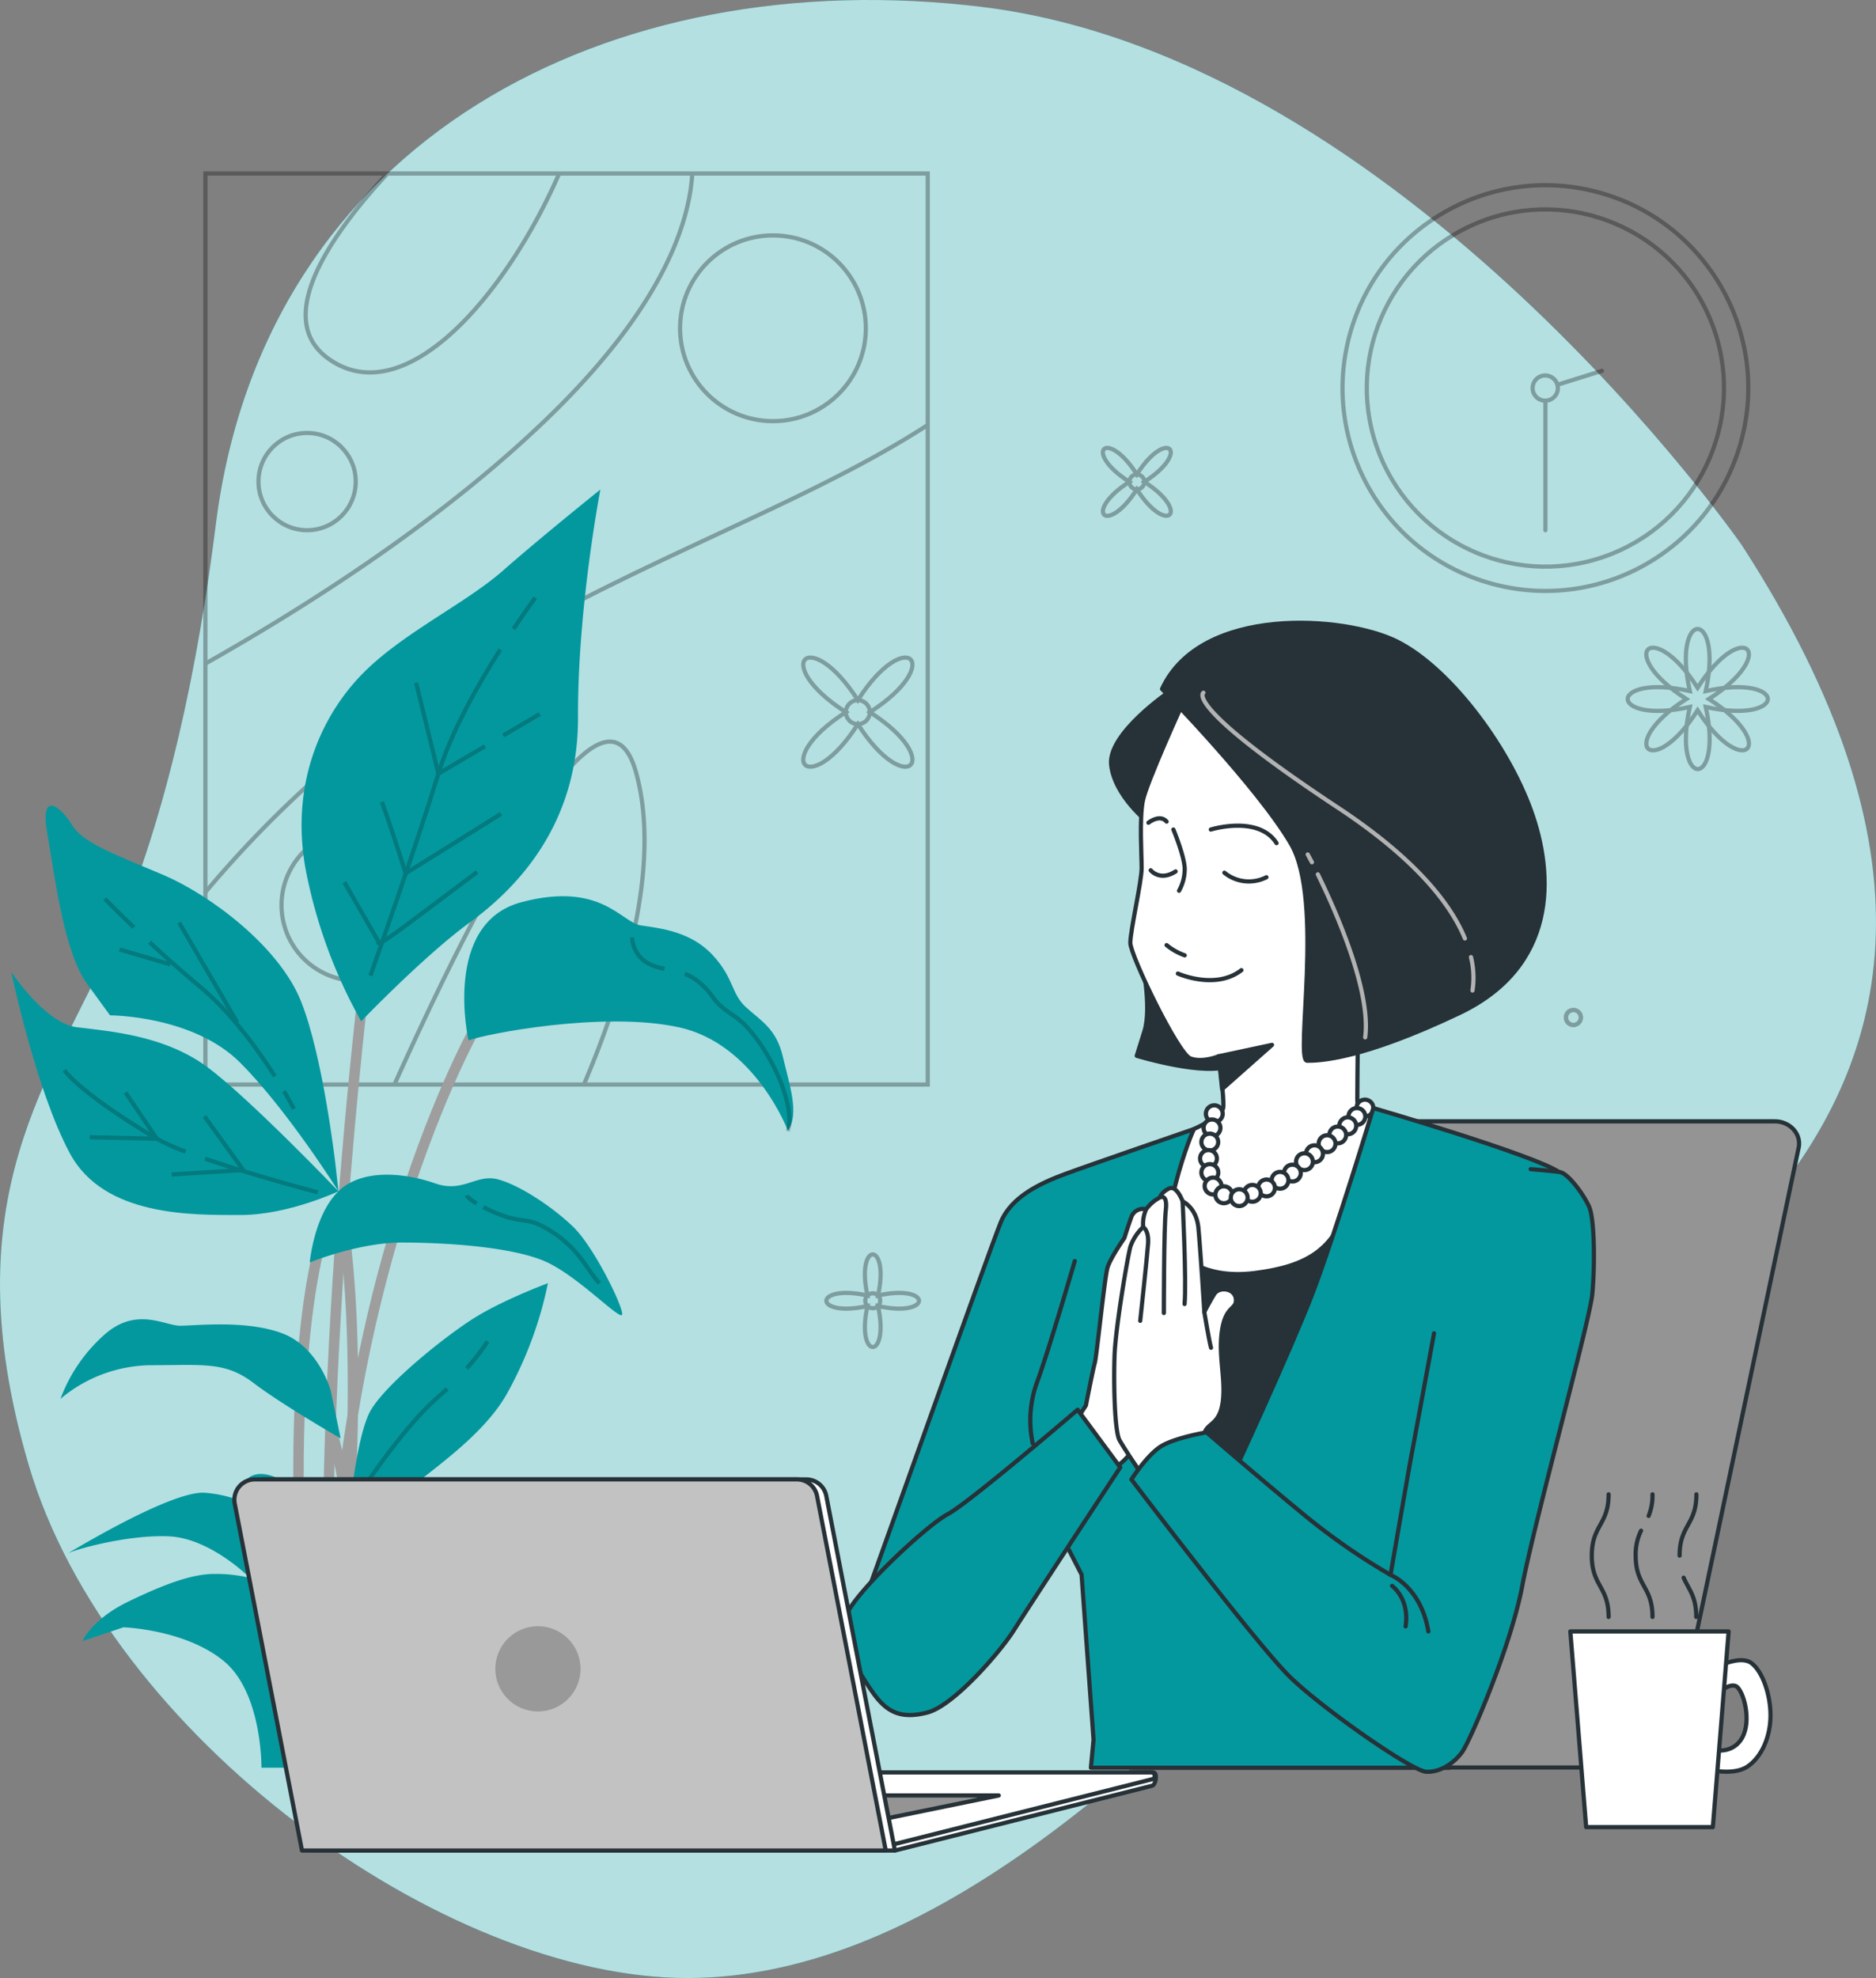 <svg xmlns="http://www.w3.org/2000/svg" viewBox="31.15 13.35 446.36 470.65"><rect x="31.15" y="13.35" width="446.36" height="470.65" fill="#808080" stroke="none"/><path d="M445.59 143.07S365.19 27.31 264.81 15C176.2 4.19 94 46.56 82.5 138.13c-4.08 32.62-11.34 68.71-24.24 98.48C43.79 270 19.1 297.78 38 362s98.77 122.12 156.82 122 112.59-53 157.58-101 188.26-93 93.19-239.93Z" style="fill:#03989e"></path><path d="M445.59 143.07S365.19 27.31 264.81 15C176.2 4.19 94 46.56 82.5 138.13c-4.08 32.62-11.34 68.71-24.24 98.48C43.79 270 19.1 297.78 38 362s98.77 122.12 156.82 122 112.59-53 157.58-101 188.26-93 93.19-239.93Z" style="fill:#fff;opacity:.7"></path><g style="opacity:.3"><path d="M80.02 54.64h171.87V271.4H80.02z" style="fill:none;stroke:#000;stroke-miterlimit:10"></path><path d="M80 225.67a263.13 263.13 0 0 1 51.21-46.87c41-28.78 87.66-42.92 120.66-64.32M80 171.26c25.52-14.42 56.29-34.31 80.68-57.69 27.14-26 34.38-46 35.19-58.93M125 271.4c17-37.91 49.29-103.44 57.46-74.35 6.25 22.3-3 52.23-12.38 74.35M123.33 54.64c-13.68 14.8-27.46 34.7-13.85 44.19 18.32 12.77 42.34-15.75 54.71-44.19" style="fill:none;stroke:#000;stroke-miterlimit:10"></path><circle cx="215.06" cy="91.46" r="22.1" style="fill:none;stroke:#000;stroke-miterlimit:10"></circle><circle cx="104.22" cy="127.94" r="11.57" style="fill:none;stroke:#000;stroke-miterlimit:10"></circle><circle cx="116.13" cy="228.73" r="18" style="fill:none;stroke:#000;stroke-miterlimit:10" transform="rotate(-13.04 116.128 228.712)"></circle></g><path d="M109.74 429.47c-6-101 32.72-170.85 33.11-171.55l2.15 1.28c-.39.69-38.75 69.95-32.81 170.22Z" style="fill:#9e9e9e"></path><path d="M108.93 421.23c-4.47-75.43 7.77-175.13 7.89-176.13l2.46.4c-.13 1-12.34 100.48-7.88 175.69Z" style="fill:#9e9e9e"></path><path d="M104.14 418.94c-4.31-39.94-3.51-67.83-2.07-84.19 1.56-17.81 4.11-26 4.22-26.37l2.36.83c-.1.33-10.24 33.66-2.05 109.57ZM113.32 399.28l-2.46-.35c6.62-64.84.37-96.2.3-96.51l2.42-.41c.07.31 6.42 31.99-.26 97.27Z" style="fill:#9e9e9e"></path><path d="m116.33 415.22-2.47-.24c2.42-42.44-6.27-65.1-6.36-65.32l2.29-.82c.37.93 8.99 23.33 6.54 66.38Z" style="fill:#9e9e9e"></path><path d="M117.09 256.35a119.81 119.81 0 0 1-13.23-36.21c-3.65-20.23 3.69-36.22 13.17-46.1s24.71-16.93 33.79-24.92S174 129.83 174 129.83s-5.43 28.22-5.32 54.09-14.8 40.92-25.76 48.92-25.83 23.51-25.83 23.51Z" style="fill:#03989e"></path><path d="M142.62 260.91S136.31 233 155.26 228s23.71 4.87 28.41 5.55 11.82 1.46 17 7 4.38 9.23 8.05 12.53 7.18 5.13 8.71 11.74 4 13.46 1.2 17.57c0 0-7.83-20.64-25.91-24.6s-46.4 1.64-50.1 3.12ZM110.94 290.22s-2.91-25.4-8.15-38.57-21.73-25.4-32.74-30.1S50.93 214 48.4 209.79s-7.89-8.94-6 1.88 4 28.22 9.45 35.75l5.48 7.52s19.75 0 31 11.29 23.35 30.57 23.35 30.57Z" style="fill:#03989e"></path><path d="M111.68 296.8s-21.12-22.1-31.31-29.63-23.39-8.46-30.95-9.4-15.59-13.17-15.59-13.17 5.85 28.22 14 43.27 29.29 14.58 40.58 14.58 23.27-5.65 23.27-5.65Z" style="fill:#03989e"></path><path d="M104.85 313.74s1-11.29 6.83-16.94 16.29-4.23 23-1.88 9.78-2.35 15-.94 13 6.59 17.86 11.29 11.56 18.34 11.66 20.7-10.73-9.41-18.86-12.7-23.23-4.27-33.58-4.27-21.91 4.74-21.91 4.74ZM109.86 344.31s-2.78-10.31-11.38-13.64-20.77-1.88-24.48-1.88-10.54-4.71-18.25 2.35a38.16 38.16 0 0 0-10.21 15.05 33.93 33.93 0 0 1 21.32-8c12.69 0 17.83-.94 24.63 4.24s20.71 13.17 20.71 13.17Z" style="fill:#03989e"></path><path d="M113.64 379.35s1.84-24 5.8-30.57 18.09-17.88 25-22.11 17.08-8 17.08-8a91.86 91.86 0 0 1-9.77 26.33c-7.46 13.17-25.89 22.58-28 27.76a55.33 55.33 0 0 0-2.92 8.93s-.7-5.64 11.92-7.52 23.57 1.41 28 6.11 10.28 9.88 11.69 9.88 10.6 6.11 10.6 6.11-6.94 2.82-17.41 0-19.57-7-26.15-7-19.66 2.35-19.66 2.35 20.83 3.29 24.2 5.17 15.35 7.53 15.35 7.53-15 .94-22.85 4.7-11.38 9.41-11.75 11.76-.69 6.12-.69 6.12l.28 7.05h-31s.21-17.87-9-25.4-23.84-8-23.84-8l-9.75 3.29s2.15-5.18 10.91-9.41 15.25-6.58 20.43-6.58a34.35 34.35 0 0 1 8.5.94s-9.32-9.41-19.22-9.88-23.02 3.26-24.39 4.2 24.31-15.05 32.8-14.58a30 30 0 0 1 14.79 5.18L90 365.24s4-4.7 13.84 4.7Z" style="fill:#03989e"></path><g style="opacity:.2"><path d="M153.34 163c3-4.54 5.17-7.43 5.17-7.43M119.28 245.5s10.51-29.64 16.18-48.07c3-9.87 9.43-21.17 14.71-29.53" style="fill:none;stroke:#000;stroke-miterlimit:10"></path><path d="M144.68 220.83s-7.09 5.31-16 12-7.45 4.61-7.45 4.61l-8.15-14.18M122 204.16c2.13 5.68 5.67 17 5.67 17L150.35 207M150.88 188.36l8.69-5.11M130.15 175.8l5.31 21.63 11.09-6.52M194.1 245.08a11.77 11.77 0 0 1 3.41 2c4.25 3.55 2.13 3.9 8.51 8.16s14.86 20.13 12.57 27.26M181.55 236.43a7.47 7.47 0 0 0 3.55 6 12.6 12.6 0 0 0 4.15 1.42M63 234c-4.33-4.12-6.91-6.8-6.91-6.8M96.55 269.43c-4-6.23-10.23-15-17.81-21.3-4.5-3.77-8.59-7.42-12-10.58M101.07 277.2s-.83-1.64-2.36-4.23M87.6 256.64l-13.83-23.76M71.65 242.81l-12.06-3.55M75.31 287.37a49.75 49.75 0 0 1-6.85-3.08c-8.51-5-18.8-12.05-22-16.31M106.75 297.05s-15-3.94-26.8-8" style="fill:none;stroke:#000;stroke-miterlimit:10"></path><path d="m52.5 283.94 15.95.35-7.44-10.99M72 292.8l17.02-1.06-9.22-12.77M146.15 300.58c.85.43 1.88.91 3.14 1.44 6.74 2.83 7.09.35 13.47 4.61s7.8 8.5 11 12.05M142.2 297.76s.16.65 2.36 1.95M142.21 338.94a51.81 51.81 0 0 0 4.95-6.43M117 368.32s10-15.25 18.11-22.32c.85-.74 1.66-1.48 2.42-2.2" style="fill:none;stroke:#000;stroke-miterlimit:10"></path></g><path d="M453.41 280.16H338.17a5.68 5.68 0 0 0-5.7 4.3L301 433.91h127.1l31-147.45c.7-3.27-2.04-6.3-5.69-6.3Z" style="fill:#949494;stroke:#263238;stroke-linecap:round;stroke-linejoin:round"></path><path d="M309.53 177.82s-14.84 10-14 17.53 8.9 13.76 8.9 13.76 11.06-26.7 11.87-27-6.77-4.29-6.77-4.29ZM302.72 241.13s2.56 11.72.73 17.58l-1.83 5.86s16.84 5.12 22.34 2.19 6.22-4.76 6.22-4.76-21.24-23.8-27.46-20.87ZM299.9 298.62s29.06-2 43.59 0 16.28 2.38 16.28 2.38-12.79 44.46-20.93 61.9-26.73 32.25-26.73 32.25-28.78-49.45-12.21-96.53Z" style="fill:#263238;stroke:#263238;stroke-linecap:round;stroke-linejoin:round"></path><path d="M312.76 180.25s-8.9 19.42-9.71 23.73-.27 12.68-.27 15.92-2.69 14.83-2.69 17.8 11.32 26.43 14.29 27.5 6.74-.53 6.74-.53 1.35 10 1.08 12.19-7 5.13-7 5.13-8.9 17.53-7 23.73 8.9 12.14 21.57 10.52 18.61-5.67 22.12-16.18 6.2-21 6.2-21-4 .48-4-4.11.27-26.43.27-26.43 3.77-37.75-7.83-53.13-29.72-22.39-33.77-15.14Z" style="fill:#fff;stroke:#263238;stroke-linecap:round;stroke-linejoin:round"></path><path d="M307.64 177.28s22.92 23.47 30.74 36.95.81 51.51 3.78 51.51 13-.29 36.23-11.35 22.66-32.63 17-48.27-19.51-34-31.91-40.16-46.67-8.63-55.84 11.32Z" style="fill:#263238;stroke:#263238;stroke-linecap:round;stroke-linejoin:round"></path><path d="M344.71 221.39c4.3 8.79 12.71 27.74 11.26 38.79M342.3 216.66s.36.67 1 1.85M381.14 241.08a20.5 20.5 0 0 1 .36 7.95M317.48 178.18s-5 2.87 32 27.33c19.14 12.63 27.05 23.44 30.22 31.14" style="fill:none;stroke:#b2b2b2;stroke-linecap:round;stroke-linejoin:round"></path><path d="M322.47 221a9.2 9.2 0 0 0 10 1.08M304.94 220.43s2.16 2.7 5.93.27M310.34 210.73s2.69 6.47 2.69 9.44a10.54 10.54 0 0 1-1.35 5.12M308.72 238.23a14.42 14.42 0 0 0 4.31 2.43M311.41 245s8.9 4 15.11-.81M319.24 210.73s11.32-3.51 15.64 3.23M304.4 209.11s2.7-2.16 4.32-.27" style="fill:none;stroke:#263238;stroke-linecap:round;stroke-linejoin:round"></path><path d="m321.12 264.67 12.68-2.7-11.87 10.52-.81-7.82z" style="fill:#263238;stroke:#263238;stroke-linecap:round;stroke-linejoin:round"></path><path d="M322.07 278.35a2 2 0 1 1-2-2 2 2 0 0 1 2 2Z" style="fill:#fff;stroke:#263238;stroke-linecap:round;stroke-linejoin:round"></path><path d="M321.53 281.72a2 2 0 1 1-2-2 2 2 0 0 1 2 2Z" style="fill:#fff;stroke:#263238;stroke-linecap:round;stroke-linejoin:round"></path><path d="M321 285.09a2 2 0 1 1-2-2 2 2 0 0 1 2 2ZM357.91 277a2 2 0 1 1-2-2 2 2 0 0 1 2 2Z" style="fill:#fff;stroke:#263238;stroke-linecap:round;stroke-linejoin:round"></path><path d="M356 279a2 2 0 1 1-2-2 2 2 0 0 1 2 2Z" style="fill:#fff;stroke:#263238;stroke-linecap:round;stroke-linejoin:round"></path><circle cx="351.82" cy="281.22" r="2.02" style="fill:#fff;stroke:#263238;stroke-linecap:round;stroke-linejoin:round"></circle><path d="M351.44 283.4a2 2 0 1 1-2-2 2 2 0 0 1 2 2Z" style="fill:#fff;stroke:#263238;stroke-linecap:round;stroke-linejoin:round"></path><path d="M348.91 285.47a2 2 0 1 1-2-2 2 2 0 0 1 2 2Z" style="fill:#fff;stroke:#263238;stroke-linecap:round;stroke-linejoin:round"></path><circle cx="343.91" cy="287.88" r="2.02" style="fill:#fff;stroke:#263238;stroke-linecap:round;stroke-linejoin:round"></circle><path d="M343.52 289.76a2 2 0 1 1-2-2 2 2 0 0 1 2 2Z" style="fill:#fff;stroke:#263238;stroke-linecap:round;stroke-linejoin:round"></path><path d="M340.65 292.47a2 2 0 1 1-2-2 2 2 0 0 1 2 2Z" style="fill:#fff;stroke:#263238;stroke-linecap:round;stroke-linejoin:round"></path><path d="M337.71 294.19a2 2 0 1 1-2-2 2 2 0 0 1 2 2Z" style="fill:#fff;stroke:#263238;stroke-linecap:round;stroke-linejoin:round"></path><path d="M334.5 296a2 2 0 1 1-2-2 2 2 0 0 1 2 2ZM320.69 289a2 2 0 1 1-2-2 2 2 0 0 1 2 2Z" style="fill:#fff;stroke:#263238;stroke-linecap:round;stroke-linejoin:round"></path><circle cx="319.01" cy="292.35" r="2.02" style="fill:#fff;stroke:#263238;stroke-linecap:round;stroke-linejoin:round"></circle><path d="M321.78 295.55a2 2 0 1 1-2-2 2 2 0 0 1 2 2Z" style="fill:#fff;stroke:#263238;stroke-linecap:round;stroke-linejoin:round"></path><circle cx="322.34" cy="297.63" r="2.02" style="fill:#fff;stroke:#263238;stroke-linecap:round;stroke-linejoin:round"></circle><path d="M331.13 297.29a2 2 0 1 1-2-2 2 2 0 0 1 2 2Z" style="fill:#fff;stroke:#263238;stroke-linecap:round;stroke-linejoin:round"></path><path d="M328 298.32a2 2 0 1 1-2-2 2 2 0 0 1 2 2Z" style="fill:#fff;stroke:#263238;stroke-linecap:round;stroke-linejoin:round"></path><path d="M357.91 277s-9.2 30.46-14.59 44.41-19.65 44.69-19.65 44.69-13.31-18.38-15.53-40.89 7.05-43.2 7.05-43.2-24.46 8.41-30.48 10.63-12.87 5.41-15.4 11.43-30.82 85.89-32.09 89.06-3.8 3.49-.31 8.88 20.28 5.7 23.45 2.85S281.83 375 281.83 375l6.66 13 2.85 39.3-.63 6.66H376l-1-23.14s31.72-79.86 34.26-93.49-1.27-20.92-7-25S357.91 277 357.91 277Z" style="fill:#03989e;stroke:#263238;stroke-linecap:round;stroke-linejoin:round"></path><path d="M303.84 301.1a2.9 2.9 0 0 0-3.52 1.87c-.93 2.58-1.64 4.93-1.64 4.93s-3.28 4.7-4 7-2.58 21.12-3.05 22.77-2.11 10.09-2.11 10.09l-2.58 4 6.8 11.73s3.76-.23 7.28-5.63 3.52-4.93 4.22-11.73 1.41-43.89 1.41-43.89-1.4-1.61-2.81-1.14Z" style="fill:#fff;stroke:#263238;stroke-linecap:round;stroke-linejoin:round"></path><path d="M317.69 360s-.7-4.93.47-6.57 3.52-1.88 4-7.27-1.17-10.57-.23-16.43 3.52-4.7 3.28-7.28-4-3.05-5.16-1.17-2.35 4.22-2.35 4.22-.94-15-1.41-19.95-3.75-6.33-3.75-6.33-1.41-4-3.29-3.05-2.11 2.11-2.11 2.11a9 9 0 0 0-3.29 2.82 8.64 8.64 0 0 0-.7 4.22 11.44 11.44 0 0 0-3.05 4.69c-.7 2.59-3.52 19.25-3.76 25.82s0 18.07 1.18 20.18 4.22 6.57 4.22 6.57l1.88 5.64s8.91-7.28 14.07-8.22Z" style="fill:#fff;stroke:#263238;stroke-linecap:round;stroke-linejoin:round"></path><path d="M303.14 305.32s1.41.7 1.17 4-1.87 18.31-1.87 18.31M307.13 298.28s1.87-1.1 1.4 3-.46 24.49-.46 24.49M312.53 299.22s.94 19 .47 24.41M317.69 325.5s1.14 6.9 1.6 8.54" style="fill:#fff;stroke:#263238;stroke-linecap:round;stroke-linejoin:round"></path><path d="m287.55 348.78 10.14 13.71s-21.82 33.22-25.23 38.64-14.45 18.1-20.67 19.7-9.63 0-13-4.81-8.43-13-6.22-18.47 18.86-21.11 24.08-23.92 30.9-24.85 30.9-24.85ZM395.36 291.54s5 .4 6.94.7 5.51 5.12 6.91 8.13 1.41 14.45.8 20.87-13.82 54.43-16.63 69.28-12.46 37-14.26 39.59-5.22 5-8.63 4.81-24.57-14.93-32.4-22.55-37.74-47-37.74-47 3.82-6 7.23-8 10.64-3.21 10.64-3.21S331.46 365.6 341.7 374a155.55 155.55 0 0 0 20.3 14.08s4.42-25.58 5-28.59 5.35-28.89 5.35-28.89" style="fill:#03989e;stroke:#263238;stroke-linecap:round;stroke-linejoin:round"></path><path d="M362 388.08s7.23 2.81 9 13.45M362.37 390.69s4.22 3 3.22 9.63M276.87 356.77a26.3 26.3 0 0 1 1-14.45c2.81-7.63 9-28.91 9-28.91" style="fill:none;stroke:#263238;stroke-linecap:round;stroke-linejoin:round"></path><g style="opacity:.3"><path d="M437.75 179.67c17 10.87 8.18 19.68-2.69 2.69-10.86 17-19.67 8.18-2.68-2.69-17-10.86-8.18-19.67 2.68-2.68 10.87-16.99 19.67-8.18 2.69 2.68Z" style="fill:none;stroke:#000;stroke-miterlimit:10"></path><path d="M437 177.78c19.69-4.33 19.69 8.12 0 3.79 4.33 19.7-8.12 19.7-3.79 0-19.7 4.33-19.7-8.12 0-3.79-4.37-19.7 8.08-19.7 3.79 0Z" style="fill:none;stroke:#000;stroke-miterlimit:10"></path></g><g style="opacity:.3"><path d="M303.42 128c11.25 7.19 5.41 13-1.78 1.78-7.19 11.25-13 5.41-1.78-1.78-11.25-7.19-5.41-13 1.78-1.78 7.19-11.22 13.03-5.4 1.78 1.78Z" style="fill:none;stroke:#000;stroke-miterlimit:10"></path><circle cx="301.64" cy="128.01" r="1.78" style="fill:none;stroke:#000;stroke-miterlimit:10"></circle></g><g style="opacity:.3"><circle cx="238.8" cy="322.85" r="1.78" style="fill:none;stroke:#000;stroke-miterlimit:10"></circle><path d="M240.06 321.6c13-2.87 13 5.38 0 2.51 2.87 13-5.38 13-2.51 0-13.05 2.87-13.05-5.38 0-2.51-2.87-13.04 5.38-13.04 2.51 0Z" style="fill:none;stroke:#000;stroke-miterlimit:10"></path></g><g style="opacity:.3"><circle cx="405.51" cy="255.45" r="1.78" style="fill:none;stroke:#000;stroke-miterlimit:10"></circle><circle cx="405.51" cy="255.45" r="1.78" style="fill:none;stroke:#000;stroke-miterlimit:10"></circle></g><g style="opacity:.3"><path d="M238.12 182.8c18.07 11.56 8.7 20.92-2.86 2.85-11.56 18.07-20.93 8.71-2.85-2.85-18.08-11.56-8.71-20.93 2.85-2.86 11.56-18.07 20.93-8.7 2.86 2.86Z" style="fill:none;stroke:#000;stroke-miterlimit:10"></path><circle cx="235.26" cy="182.8" r="2.85" style="fill:none;stroke:#000;stroke-miterlimit:10"></circle></g><g style="opacity:.3"><circle cx="398.85" cy="105.69" r="48.26" style="fill:none;stroke:#000;stroke-linecap:round;stroke-linejoin:round" transform="rotate(-74.66 398.85 105.69)"></circle><circle cx="398.85" cy="105.69" r="42.49" style="fill:none;stroke:#000;stroke-linecap:round;stroke-linejoin:round" transform="rotate(-21.9 398.815 105.687)"></circle><path d="M401.81 105.69a3 3 0 1 1-3-3 3 3 0 0 1 3 3ZM402 104.81l10.28-3.21M398.85 108.65v30.86" style="fill:none;stroke:#000;stroke-linecap:round;stroke-linejoin:round"></path></g><path d="m244.08 453.66 61.18-15.41c.95-.23 1.31-3.14.34-3.14l-90.25 1.52Z" style="fill:#fff;stroke:#263238;stroke-linecap:round;stroke-linejoin:round"></path><path d="m244.08 452.11 61.18-15.41a.82.82 0 0 0-.2-1.62h-89.71Z" style="fill:#fff;stroke:#263238;stroke-linecap:round;stroke-linejoin:round"></path><path d="M237.91 440.56h30.88l-34.4 7.04 3.52-7.04z" style="fill:#949494;stroke:#263238;stroke-linecap:round;stroke-linejoin:round"></path><path d="M244.08 453.66h-139l-16-82.53a4.85 4.85 0 0 1 4.76-5.77H223a4.84 4.84 0 0 1 4.75 3.93Z" style="fill:#fff;stroke:#263238;stroke-linecap:round;stroke-linejoin:round"></path><path d="M241.9 453.66H103l-16-82.53a4.85 4.85 0 0 1 4.75-5.77h129.04a4.85 4.85 0 0 1 4.76 3.93Z" style="fill:#c2c2c2;stroke:#263238;stroke-linecap:round;stroke-linejoin:round"></path><circle cx="159.14" cy="410.43" r="10.14" style="fill:#999"></circle><path d="M439.92 409.9s5.37-2.83 8-.8 4.49 7.48 4.49 12.41-2 9.86-5.51 12.19-9.87.58-9.87.58l.29-4.94s4.94 2 7.84-1.74 1.16-11-.58-12.76-5.8 2.32-5.8 2.32Z" style="fill:#fff;stroke:#263238;stroke-linecap:round;stroke-linejoin:round"></path><path d="M442.45 401.53h-37.67l3.77 46.56h30.14l3.76-46.56z" style="fill:#fff;stroke:#263238;stroke-linecap:round;stroke-linejoin:round"></path><path d="M413.89 368.91c0 7.29-4 7.29-4 14.58s4 7.3 4 14.59M421.61 377.56a12.65 12.65 0 0 0-1.28 5.93c0 7.3 4 7.3 4 14.59M424.33 368.91a12.82 12.82 0 0 1-.92 5.13M431.74 388.74c1.19 2.8 3 4.38 3 9.34M434.78 368.91c0 7.29-4 7.29-4 14.58" style="fill:none;stroke:#263238;stroke-linecap:round;stroke-linejoin:round"></path></svg>
